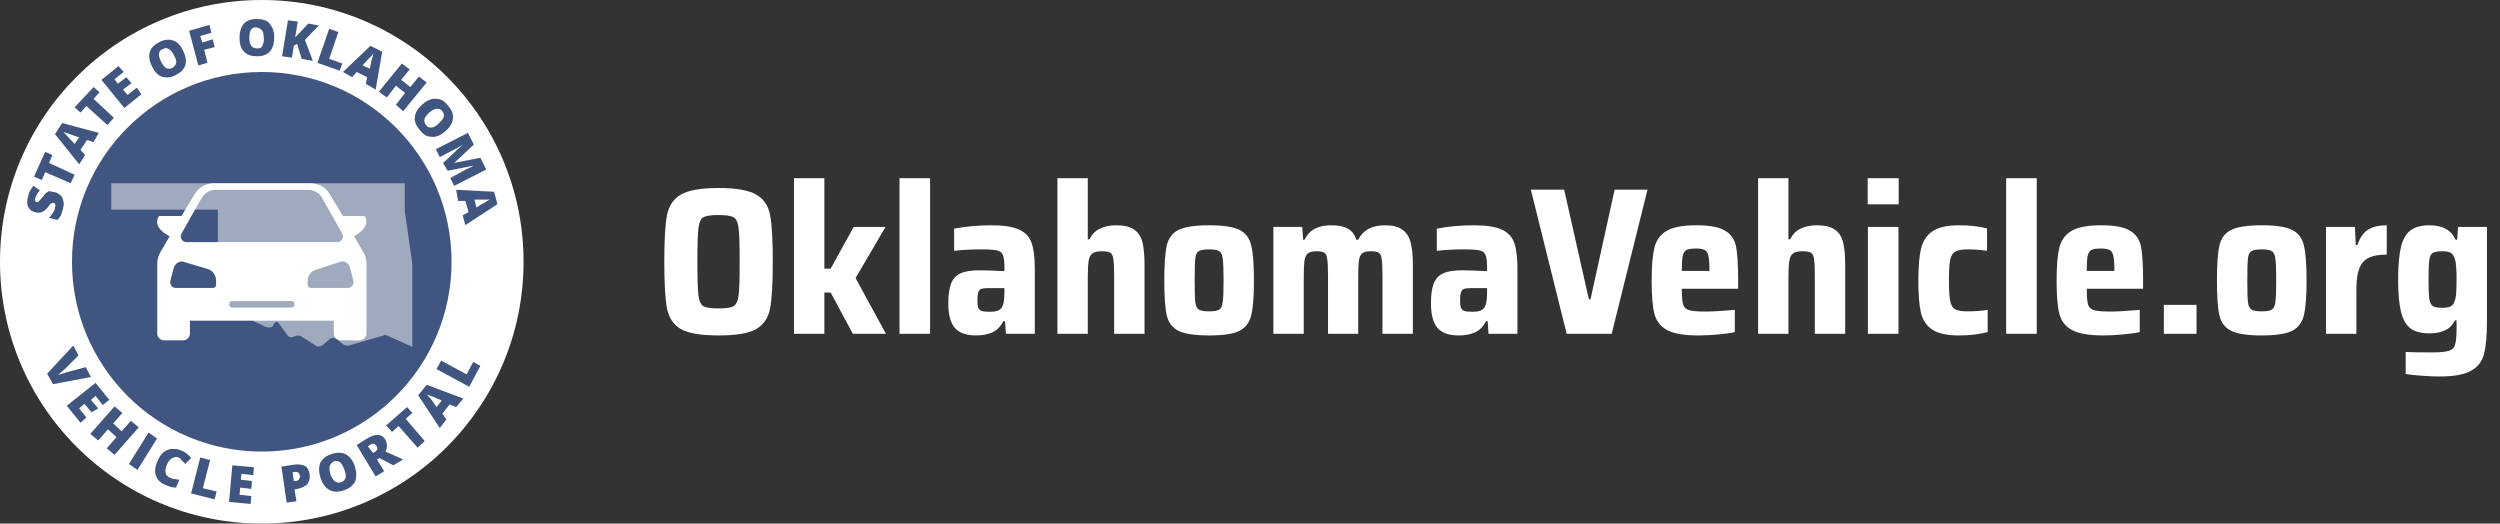 <svg width="382" height="80" viewBox="0 0 382 80" fill="none" xmlns="http://www.w3.org/2000/svg">
<rect x="0" y="0" width="382" height="80" fill="#333333" stroke="none"/>
<g clip-path="url(#clip0_168_4961)">
<path fill-rule="evenodd" clip-rule="evenodd" d="M40 80C17.909 80 0 62.091 0 40C0 17.909 17.909 0 40 0C62.091 0 80 17.909 80 40C80 62.091 62.091 80 40 80Z" fill="white"/>
<path fill-rule="evenodd" clip-rule="evenodd" d="M40 69C23.984 69 11 56.016 11 40C11 23.984 23.984 11 40 11C56.016 11 69 23.984 69 40C69 56.016 56.016 69 40 69Z" fill="#405680"/>
<path d="M17 28H61.85V32.231L63 40.308V53L59.167 51.269C58.975 51.269 58.783 51.077 58.592 51.269L53.225 52.808C53.033 52.808 52.65 52.808 52.458 52.615L51.5 51.846C51.117 51.654 50.733 51.462 50.35 51.846L49.2 52.808C48.817 53 48.433 53 48.242 52.808L46.133 51.462C45.942 51.269 45.558 51.269 45.367 51.269L44.792 51.462C44.408 51.654 44.025 51.462 43.833 51.077C43.258 50.308 42.492 49.154 42.3 49.154C42.108 49.154 41.917 49.346 41.725 49.731C41.533 50.115 40.958 50.115 40.575 49.923L37.7 48.577C37.508 48.577 37.317 48.385 37.317 48.192L37.125 47.808C36.742 47.231 36.167 47.231 35.783 47.615C35.4 48 34.825 47.808 34.633 47.615L33.292 46.077V32.038H17V28Z" fill="#9FAABF"/>
<path d="M55.501 38.5L54.102 36.1C55.401 35.4 56.4 34.3 55.8 33.1C55.7 33 55.6 33 55.6 33H52.403L50.405 29.7C49.806 28.6 48.607 28 47.408 28H32.721C31.522 28 30.323 28.6 29.724 29.7L27.726 33H24.429C24.429 33 24.329 33 24.229 33.1C23.529 34.3 24.529 35.4 25.927 36.1L24.529 38.5C24.229 39 24.029 39.6 24.029 40.2V51C24.029 51.5 24.529 52 25.028 52H28.026C28.525 52 29.024 51.5 29.024 51V49H51.005V51C51.005 51.5 51.504 52 52.004 52H55.001C55.501 52 56 51.5 56 51V40.2C56 39.6 55.8 39 55.501 38.5ZM27.726 35.7L30.723 30.4C31.223 29.5 32.022 29 33.021 29H47.008C48.007 29 48.907 29.5 49.306 30.4L52.303 35.7C52.603 36.3 52.203 37 51.504 37H28.525C27.826 37 27.426 36.3 27.726 35.7ZM33.021 43.5C33.021 43.8 32.821 44 32.521 44H26.826C26.327 44 25.927 43.5 26.027 42.9L26.527 41C26.727 40.3 27.426 39.8 28.026 40L31.722 41.1C32.521 41.3 33.021 42.1 33.021 42.9V43.5ZM44.511 47H35.519C35.219 47 35.019 46.8 35.019 46.5C35.019 46.2 35.219 46 35.519 46H44.511C44.81 46 45.01 46.2 45.01 46.5C45.01 46.8 44.81 47 44.511 47ZM53.203 44H47.508C47.208 44 47.008 43.8 47.008 43.5V43C47.008 42.1 47.508 41.4 48.307 41.2L52.004 40C52.703 39.8 53.303 40.2 53.502 41L54.002 42.9C54.102 43.5 53.702 44 53.203 44Z" fill="white"/>
<path d="M13.1 56.1L13.9 57.6L8.1 58.7L7.2 57.1L11.2 52.8L12 54.3L9.9 56.4C9.4 56.8 9.1 57.1 8.9 57.3C9.1 57.2 9.3 57.2 9.5 57.1C9.8 57 10 57 10.1 56.9L13.1 56.1Z" fill="#405680"/>
<path d="M12.3 64.6L10.2 62L14.6 58.5L16.7 61.1L15.7 61.9L14.6 60.5L13.9 61.1L15 62.4L14 63L12.9 61.7L12.1 62.4L13.2 63.8L12.3 64.6Z" fill="#405680"/>
<path d="M17.5 69.5L16.3 68.5L17.8 66.8L16.5 65.6L15 67.3L13.8 66.3L17.5 62.1L18.7 63.1L17.3 64.7L18.6 65.9L20 64.3L21.2 65.3L17.5 69.5Z" fill="#405680"/>
<path d="M19.7 70.9L22.7 66.1L24 67L21 71.8L19.7 70.9Z" fill="#405680"/>
<path d="M27.3 69.9C27 69.8 26.7 69.8 26.3 70C26 70.2 25.7 70.5 25.5 71C25.1 72 25.2 72.7 26 73C26.2 73.1 26.5 73.2 26.7 73.2C26.9 73.2 27.2 73.3 27.4 73.3L26.9 74.5C26.4 74.5 25.9 74.4 25.3 74.1C24.5 73.8 24 73.3 23.8 72.6C23.6 72 23.7 71.2 24.1 70.4C24.3 69.9 24.6 69.4 25 69.1C25.4 68.8 25.8 68.6 26.3 68.6C26.8 68.6 27.3 68.6 27.8 68.9C28.4 69.1 28.8 69.5 29.2 70L28.3 70.9C28.2 70.7 28 70.6 27.8 70.4C27.7 70.2 27.5 70 27.3 69.9Z" fill="#405680"/>
<path d="M29.2 75.4L30.6 69.9L32.1 70.3L31 74.6L33.1 75.1L32.8 76.3L29.2 75.4Z" fill="#405680"/>
<path d="M38.3 77L35 76.7L35.5 71.1L38.8 71.4L38.7 72.6L36.9 72.4L36.8 73.3L38.5 73.5L38.4 74.7L36.7 74.5L36.6 75.6L38.4 75.8L38.3 77Z" fill="#405680"/>
<path d="M47.3 72.4C47.4 73 47.3 73.5 47 73.9C46.7 74.3 46.2 74.5 45.5 74.7L45 74.8L45.3 76.6L43.8 76.8L43 71.3L44.9 71C45.6 70.9 46.2 71 46.6 71.2C47 71.4 47.2 71.9 47.3 72.4ZM44.9 73.5H45.2C45.4 73.5 45.6 73.4 45.7 73.2C45.8 73 45.9 72.9 45.8 72.6C45.7 72.2 45.5 72.1 45.1 72.1L44.7 72.2L44.9 73.5Z" fill="#405680"/>
<path d="M54.2 71.2C54.5 72.1 54.5 72.8 54.3 73.5C54 74.1 53.5 74.6 52.6 74.9C51.8 75.2 51 75.2 50.4 74.9C49.8 74.6 49.3 74 49 73.1C48.7 72.2 48.7 71.5 48.9 70.8C49.2 70.2 49.7 69.7 50.6 69.4C51.4 69.1 52.2 69.1 52.8 69.4C53.4 69.7 53.9 70.3 54.2 71.2ZM50.5 72.5C50.9 73.5 51.4 73.9 52.1 73.7C52.5 73.6 52.7 73.3 52.8 73C52.9 72.7 52.8 72.3 52.6 71.7C52.4 71.2 52.2 70.8 51.9 70.6C51.6 70.4 51.3 70.4 51 70.5C50.3 70.9 50.2 71.5 50.5 72.5Z" fill="#405680"/>
<path d="M57.6 70.2L58.7 72L57.4 72.8L54.5 68L56.1 67C57.4 66.2 58.4 66.3 58.9 67.2C59.2 67.8 59.2 68.4 58.9 69L61.6 70.2L60.1 71.1L58 70L57.6 70.2ZM57 69.2L57.2 69.1C57.7 68.8 57.8 68.5 57.5 68.1C57.3 67.8 57 67.7 56.5 68L56.2 68.2L57 69.2Z" fill="#405680"/>
<path d="M64.9 67.4L63.8 68.4L60.9 65.1L59.9 66L59 65L62.2 62.2L63 63.1L62 64L64.9 67.4Z" fill="#405680"/>
<path d="M69.7 62.2L68.7 61.8L67.6 63.2L68.2 64.1L67.2 65.4L63.9 60.4L65.2 58.8L70.8 60.9L69.7 62.2ZM67.5 61.2L66.6 60.8C66.4 60.7 66.2 60.6 65.8 60.5C65.5 60.4 65.3 60.3 65.2 60.2C65.3 60.3 65.4 60.5 65.6 60.7C65.8 60.9 66.2 61.4 66.7 62.2L67.5 61.2Z" fill="#405680"/>
<path d="M71.7 59.1L66.7 56.4L67.4 55.1L71.3 57.2L72.3 55.3L73.4 55.9L71.7 59.1Z" fill="#405680"/>
<path d="M8.5 29.4C8.8 29.5 9.1 29.7 9.3 29.9C9.5 30.1 9.6 30.4 9.7 30.8C9.8 31.2 9.7 31.5 9.6 32C9.5 32.4 9.4 32.6 9.3 32.9C9.2 33.1 9 33.4 8.8 33.6L7.5 33.3C7.7 33.1 7.9 32.8 8.1 32.5C8.3 32.2 8.4 32 8.4 31.7C8.5 31.5 8.5 31.3 8.4 31.2C8.4 31.1 8.3 31 8.2 31C8.1 31 8.1 31 8 31C7.9 31 7.9 31.1 7.8 31.1C7.7 31.1 7.5 31.4 7.3 31.7C7 32 6.8 32.2 6.6 32.3C6.4 32.4 6.2 32.5 6 32.5C5.8 32.5 5.5 32.5 5.3 32.4C4.8 32.3 4.5 32 4.3 31.6C4.1 31.2 4.1 30.6 4.3 30C4.4 29.4 4.7 28.9 5.1 28.4L6.1 29.1C5.7 29.5 5.5 29.9 5.4 30.3C5.3 30.5 5.3 30.6 5.4 30.7C5.4 30.8 5.5 30.9 5.6 30.9C5.7 30.9 5.8 30.9 5.9 30.8C6 30.7 6.2 30.5 6.6 30C6.9 29.6 7.2 29.3 7.5 29.2C7.8 29.3 8.1 29.3 8.5 29.4Z" fill="#405680"/>
<path d="M11.4 26.7L10.8 28L6.9 26.3L6.4 27.5L5.2 27L6.9 23.2L8 23.7L7.5 24.9L11.4 26.7Z" fill="#405680"/>
<path d="M14.3 21.7L13.3 21.4L12.3 22.9L13 23.7L12.1 25.1L8.4 20.5L9.5 18.8L15.1 20.3L14.3 21.7ZM12.1 21L11.2 20.7C11 20.6 10.7 20.5 10.4 20.4C10.1 20.3 9.9 20.2 9.7 20.2C9.8 20.3 9.9 20.4 10.2 20.7C10.4 20.9 10.8 21.4 11.4 22L12.1 21Z" fill="#405680"/>
<path d="M17.4 18L16.4 19.1L13.2 16.2L12.3 17.2L11.4 16.4L14.3 13.3L15.2 14.1L14.3 15.1L17.4 18Z" fill="#405680"/>
<path d="M21.6 14.4L19 16.5L15.5 12.2L18.1 10.1L18.9 11L17.5 12.1L18 12.8L19.3 11.8L20.1 12.7L18.8 13.7L19.5 14.5L20.9 13.4L21.6 14.4Z" fill="#405680"/>
<path d="M28 7.8C28.4 8.6 28.5 9.4 28.3 10C28.1 10.6 27.6 11.1 26.8 11.5C26 11.9 25.3 11.9 24.7 11.7C24.1 11.5 23.6 10.9 23.2 10.1C22.8 9.3 22.7 8.5 22.9 7.9C23.1 7.3 23.6 6.8 24.4 6.4C25.2 6 25.9 6 26.5 6.2C27.1 6.4 27.6 6.9 28 7.8ZM24.6 9.4C25.1 10.4 25.6 10.7 26.3 10.4C26.6 10.2 26.8 10 26.9 9.7C27 9.4 26.9 9 26.6 8.5C26.4 8 26.1 7.7 25.8 7.5C25.5 7.3 25.2 7.3 24.9 7.5C24.2 7.7 24.1 8.4 24.6 9.4Z" fill="#405680"/>
<path d="M31.7 9.6L30.3 10L28.9 4.7L32 3.8L32.3 5L30.6 5.5L30.9 6.5L32.5 6L32.8 7.2L31.2 7.6L31.7 9.6Z" fill="#405680"/>
<path d="M41.9 5.7C41.9 6.6 41.7 7.3 41.3 7.8C40.9 8.3 40.2 8.6 39.3 8.6C38.4 8.6 37.8 8.4 37.3 7.9C36.8 7.4 36.6 6.7 36.6 5.8C36.6 4.9 36.8 4.2 37.2 3.7C37.6 3.2 38.3 2.9 39.2 2.9C40.1 2.9 40.8 3.1 41.2 3.6C41.6 4.1 41.9 4.7 41.9 5.7ZM38.1 5.8C38.1 6.9 38.5 7.4 39.3 7.4C39.7 7.4 40 7.3 40.1 7C40.2 6.7 40.4 6.3 40.3 5.8C40.3 5.2 40.2 4.8 40 4.6C39.8 4.4 39.5 4.2 39.2 4.2C38.4 4.1 38.1 4.7 38.1 5.8Z" fill="#405680"/>
<path d="M47.8 9.3L46.1 9L45.4 6.7L44.9 7L44.6 8.8L43.1 8.6L44 3.1L45.5 3.3L45.1 5.7C45.2 5.6 45.4 5.4 45.7 5.1L47.1 3.6L48.7 3.9L46.6 6.1L47.8 9.3Z" fill="#405680"/>
<path d="M48.5 9.6L50.3 4.4L51.7 4.9L50.3 9L52.3 9.7L51.9 10.8L48.5 9.6Z" fill="#405680"/>
<path d="M55.9 12.8L56.1 11.8L54.5 11L53.8 11.8L52.4 11L56.6 7L58.4 7.9L57.4 13.7L55.9 12.8ZM56.5 10.5L56.7 9.6C56.7 9.4 56.8 9.1 56.9 8.8C57 8.5 57 8.3 57.1 8.1C57 8.2 56.9 8.4 56.7 8.6C56.4 8.9 56 9.3 55.4 10L56.5 10.5Z" fill="#405680"/>
<path d="M61.6 17L60.5 16L61.9 14.2L60.5 13.1L59.1 14.9L57.9 14L61.4 9.7L62.6 10.6L61.3 12.2L62.7 13.3L64 11.7L65.2 12.6L61.6 17Z" fill="#405680"/>
<path d="M68 20.1C67.3 20.7 66.6 21 65.9 20.9C65.2 20.9 64.6 20.5 64.1 19.8C63.5 19.1 63.3 18.5 63.4 17.8C63.5 17.1 63.9 16.5 64.6 15.9C65.3 15.3 66 15 66.7 15.1C67.4 15.1 68 15.5 68.5 16.2C69.1 16.9 69.3 17.5 69.2 18.2C69.1 18.9 68.7 19.5 68 20.1ZM65.6 17.2C64.8 17.9 64.6 18.5 65.1 19.1C65.3 19.4 65.6 19.5 65.9 19.5C66.2 19.5 66.6 19.3 67 18.9C67.4 18.5 67.7 18.2 67.8 17.9C67.9 17.6 67.8 17.3 67.6 17C67.1 16.4 66.4 16.5 65.6 17.2Z" fill="#405680"/>
<path d="M67.7 24.9L70.7 22.1C70.1 22.5 69.7 22.7 69.3 22.9L67.2 24L66.6 22.8L71.5 20.3L72.4 22.1L69.4 24.9L73.4 24.1L74.3 25.9L69.4 28.4L68.8 27.2L71 26C71.1 25.9 71.2 25.9 71.4 25.8C71.6 25.7 71.9 25.6 72.4 25.3L68.4 26.1L67.7 24.9Z" fill="#405680"/>
<path d="M70.7 32.9L71.6 32.4L71.1 30.7H70L69.7 29L75.5 29.3L76 31.2L71.1 34.4L70.7 32.9ZM72.8 31.7L73.6 31.2C73.8 31.1 74 31 74.3 30.8C74.6 30.6 74.8 30.5 74.9 30.5C74.8 30.5 74.6 30.5 74.3 30.5C74 30.5 73.4 30.5 72.5 30.5L72.8 31.7Z" fill="#405680"/>
</g>
<path d="M109.792 51.256C107.125 51.256 105.216 50.936 104.064 50.296C102.933 49.635 102.219 48.589 101.92 47.16C101.643 45.709 101.504 43.32 101.504 39.992C101.504 36.664 101.643 34.285 101.92 32.856C102.219 31.405 102.933 30.36 104.064 29.72C105.216 29.059 107.125 28.728 109.792 28.728C112.48 28.728 114.389 29.059 115.52 29.72C116.672 30.36 117.387 31.395 117.664 32.824C117.941 34.253 118.08 36.643 118.08 39.992C118.08 43.341 117.941 45.731 117.664 47.16C117.387 48.589 116.672 49.635 115.52 50.296C114.389 50.936 112.48 51.256 109.792 51.256ZM109.792 47.128C110.944 47.128 111.712 47.011 112.096 46.776C112.501 46.541 112.757 45.987 112.864 45.112C112.971 44.237 113.024 42.531 113.024 39.992C113.024 37.453 112.971 35.747 112.864 34.872C112.757 33.997 112.501 33.443 112.096 33.208C111.712 32.973 110.944 32.856 109.792 32.856C108.64 32.856 107.861 32.973 107.456 33.208C107.072 33.443 106.827 33.997 106.72 34.872C106.613 35.747 106.56 37.453 106.56 39.992C106.56 42.531 106.613 44.237 106.72 45.112C106.827 45.987 107.072 46.541 107.456 46.776C107.861 47.011 108.64 47.128 109.792 47.128ZM130.314 51L126.922 44.696H125.962V51H121.322V27.224H125.962V41.048H126.922L130.442 34.68H135.306L130.73 42.488L135.37 51H130.314ZM137.447 51V27.224H142.119V51H137.447ZM149.123 51.256C147.651 51.256 146.574 50.872 145.891 50.104C145.23 49.315 144.899 48.056 144.899 46.328C144.899 45.069 145.038 44.077 145.315 43.352C145.592 42.627 146.062 42.104 146.723 41.784C147.406 41.464 148.366 41.304 149.603 41.304C150.52 41.304 151.811 41.347 153.475 41.432V40.76C153.475 39.885 153.39 39.277 153.219 38.936C153.07 38.573 152.771 38.349 152.323 38.264C151.875 38.157 151.096 38.104 149.987 38.104C148.472 38.104 147.075 38.179 145.795 38.328V34.936C147.608 34.595 149.496 34.424 151.459 34.424C153.379 34.424 154.808 34.648 155.747 35.096C156.707 35.544 157.336 36.227 157.635 37.144C157.955 38.04 158.115 39.352 158.115 41.08V51H153.699L153.571 49.08H153.315C152.888 49.912 152.312 50.488 151.587 50.808C150.883 51.107 150.062 51.256 149.123 51.256ZM151.267 47.64C151.758 47.64 152.142 47.587 152.419 47.48C152.718 47.373 152.952 47.181 153.123 46.904C153.358 46.477 153.475 45.752 153.475 44.728V44.024H151.011C150.52 44.024 150.158 44.067 149.923 44.152C149.71 44.237 149.56 44.419 149.475 44.696C149.39 44.952 149.347 45.357 149.347 45.912C149.347 46.403 149.39 46.765 149.475 47C149.56 47.235 149.731 47.405 149.987 47.512C150.264 47.597 150.691 47.64 151.267 47.64ZM170.244 42.264C170.244 40.963 170.201 40.067 170.116 39.576C170.052 39.064 169.892 38.744 169.636 38.616C169.401 38.467 168.964 38.392 168.324 38.392C167.662 38.392 167.182 38.509 166.884 38.744C166.606 38.957 166.425 39.341 166.34 39.896C166.254 40.429 166.212 41.315 166.212 42.552V51H161.572V27.224H166.212V36.568H166.468C166.852 35.8 167.385 35.256 168.068 34.936C168.75 34.595 169.572 34.424 170.532 34.424C171.769 34.424 172.697 34.648 173.316 35.096C173.934 35.523 174.35 36.163 174.564 37.016C174.777 37.869 174.884 39.032 174.884 40.504V51H170.244V42.264ZM184.753 51.256C182.598 51.256 181.041 51.021 180.081 50.552C179.142 50.083 178.545 49.304 178.289 48.216C178.033 47.107 177.905 45.315 177.905 42.84C177.905 40.365 178.033 38.584 178.289 37.496C178.545 36.387 179.142 35.597 180.081 35.128C181.041 34.659 182.598 34.424 184.753 34.424C186.908 34.424 188.454 34.659 189.393 35.128C190.332 35.597 190.929 36.387 191.185 37.496C191.462 38.584 191.601 40.365 191.601 42.84C191.601 45.293 191.462 47.075 191.185 48.184C190.929 49.272 190.332 50.061 189.393 50.552C188.454 51.021 186.908 51.256 184.753 51.256ZM184.753 47.576C185.521 47.576 186.044 47.48 186.321 47.288C186.598 47.096 186.769 46.712 186.833 46.136C186.918 45.56 186.961 44.461 186.961 42.84C186.961 41.219 186.918 40.12 186.833 39.544C186.769 38.947 186.598 38.563 186.321 38.392C186.044 38.2 185.521 38.104 184.753 38.104C183.985 38.104 183.452 38.2 183.153 38.392C182.876 38.563 182.705 38.936 182.641 39.512C182.577 40.088 182.545 41.197 182.545 42.84C182.545 44.483 182.577 45.592 182.641 46.168C182.705 46.723 182.876 47.096 183.153 47.288C183.452 47.48 183.985 47.576 184.753 47.576ZM211.244 42.264C211.244 40.984 211.201 40.088 211.116 39.576C211.052 39.064 210.902 38.744 210.668 38.616C210.433 38.467 210.028 38.392 209.452 38.392C208.854 38.392 208.417 38.499 208.14 38.712C207.884 38.925 207.713 39.309 207.628 39.864C207.564 40.419 207.532 41.315 207.532 42.552V51H202.924V42.264C202.924 40.984 202.881 40.088 202.796 39.576C202.732 39.064 202.582 38.744 202.348 38.616C202.113 38.467 201.708 38.392 201.132 38.392C200.534 38.392 200.097 38.509 199.82 38.744C199.564 38.957 199.393 39.341 199.308 39.896C199.244 40.429 199.212 41.315 199.212 42.552V51H194.572V34.68H198.988L199.116 36.632H199.34C199.724 35.843 200.257 35.277 200.94 34.936C201.622 34.595 202.454 34.424 203.436 34.424C204.545 34.424 205.398 34.605 205.996 34.968C206.593 35.309 207.009 35.864 207.244 36.632H207.532C208.257 35.16 209.633 34.424 211.66 34.424C212.812 34.424 213.686 34.648 214.284 35.096C214.902 35.523 215.318 36.163 215.532 37.016C215.766 37.869 215.884 39.021 215.884 40.472V51H211.244V42.264ZM222.873 51.256C221.401 51.256 220.324 50.872 219.641 50.104C218.98 49.315 218.649 48.056 218.649 46.328C218.649 45.069 218.788 44.077 219.065 43.352C219.342 42.627 219.812 42.104 220.473 41.784C221.156 41.464 222.116 41.304 223.353 41.304C224.27 41.304 225.561 41.347 227.225 41.432V40.76C227.225 39.885 227.14 39.277 226.969 38.936C226.82 38.573 226.521 38.349 226.073 38.264C225.625 38.157 224.846 38.104 223.737 38.104C222.222 38.104 220.825 38.179 219.545 38.328V34.936C221.358 34.595 223.246 34.424 225.209 34.424C227.129 34.424 228.558 34.648 229.497 35.096C230.457 35.544 231.086 36.227 231.385 37.144C231.705 38.04 231.865 39.352 231.865 41.08V51H227.449L227.321 49.08H227.065C226.638 49.912 226.062 50.488 225.337 50.808C224.633 51.107 223.812 51.256 222.873 51.256ZM225.017 47.64C225.508 47.64 225.892 47.587 226.169 47.48C226.468 47.373 226.702 47.181 226.873 46.904C227.108 46.477 227.225 45.752 227.225 44.728V44.024H224.761C224.27 44.024 223.908 44.067 223.673 44.152C223.46 44.237 223.31 44.419 223.225 44.696C223.14 44.952 223.097 45.357 223.097 45.912C223.097 46.403 223.14 46.765 223.225 47C223.31 47.235 223.481 47.405 223.737 47.512C224.014 47.597 224.441 47.64 225.017 47.64ZM239.386 51L233.914 28.984H239.002L242.778 45.72H243.034L246.714 28.984H251.738L246.266 51H239.386ZM265.59 44.12H256.982C256.982 45.272 257.046 46.072 257.174 46.52C257.302 46.947 257.6 47.235 258.07 47.384C258.56 47.533 259.414 47.608 260.63 47.608C261.547 47.608 263.03 47.523 265.078 47.352V50.744C264.438 50.893 263.595 51.011 262.55 51.096C261.526 51.203 260.523 51.256 259.542 51.256C257.344 51.256 255.734 50.979 254.71 50.424C253.707 49.869 253.067 49.037 252.79 47.928C252.512 46.819 252.374 45.133 252.374 42.872C252.374 40.653 252.512 38.979 252.79 37.848C253.067 36.717 253.686 35.864 254.646 35.288C255.606 34.712 257.12 34.424 259.19 34.424C261.238 34.424 262.71 34.701 263.606 35.256C264.502 35.789 265.056 36.6 265.27 37.688C265.483 38.776 265.59 40.504 265.59 42.872V44.12ZM259.126 37.976C258.464 37.976 257.984 38.051 257.686 38.2C257.408 38.349 257.216 38.659 257.11 39.128C257.024 39.576 256.982 40.333 256.982 41.4H261.206C261.206 40.312 261.152 39.544 261.046 39.096C260.939 38.627 260.747 38.328 260.47 38.2C260.192 38.051 259.744 37.976 259.126 37.976ZM277.306 42.264C277.306 40.963 277.264 40.067 277.178 39.576C277.114 39.064 276.954 38.744 276.698 38.616C276.464 38.467 276.026 38.392 275.386 38.392C274.725 38.392 274.245 38.509 273.946 38.744C273.669 38.957 273.488 39.341 273.402 39.896C273.317 40.429 273.274 41.315 273.274 42.552V51H268.634V27.224H273.274V36.568H273.53C273.914 35.8 274.448 35.256 275.13 34.936C275.813 34.595 276.634 34.424 277.594 34.424C278.832 34.424 279.76 34.648 280.378 35.096C280.997 35.523 281.413 36.163 281.626 37.016C281.84 37.869 281.946 39.032 281.946 40.504V51H277.306V42.264ZM285.384 31.224V27.224H290.12V31.224H285.384ZM285.416 51V34.68H290.088V51H285.416ZM303.716 50.744C302.393 51.085 300.953 51.256 299.396 51.256C297.518 51.256 296.132 50.957 295.236 50.36C294.34 49.741 293.764 48.867 293.508 47.736C293.252 46.584 293.124 44.952 293.124 42.84C293.124 40.749 293.262 39.128 293.54 37.976C293.817 36.824 294.393 35.949 295.268 35.352C296.164 34.733 297.529 34.424 299.364 34.424C300.964 34.424 302.382 34.584 303.62 34.904V38.328C302.66 38.179 301.678 38.104 300.676 38.104C299.78 38.104 299.14 38.221 298.756 38.456C298.372 38.669 298.116 39.085 297.988 39.704C297.86 40.323 297.796 41.368 297.796 42.84C297.796 44.333 297.86 45.389 297.988 46.008C298.116 46.627 298.361 47.043 298.724 47.256C299.108 47.469 299.758 47.576 300.676 47.576C301.785 47.576 302.798 47.501 303.716 47.352V50.744ZM306.541 51V27.224H311.213V51H306.541ZM327.465 44.12H318.857C318.857 45.272 318.921 46.072 319.049 46.52C319.177 46.947 319.475 47.235 319.945 47.384C320.435 47.533 321.289 47.608 322.505 47.608C323.422 47.608 324.905 47.523 326.953 47.352V50.744C326.313 50.893 325.47 51.011 324.425 51.096C323.401 51.203 322.398 51.256 321.417 51.256C319.219 51.256 317.609 50.979 316.585 50.424C315.582 49.869 314.942 49.037 314.665 47.928C314.387 46.819 314.249 45.133 314.249 42.872C314.249 40.653 314.387 38.979 314.665 37.848C314.942 36.717 315.561 35.864 316.521 35.288C317.481 34.712 318.995 34.424 321.065 34.424C323.113 34.424 324.585 34.701 325.481 35.256C326.377 35.789 326.931 36.6 327.145 37.688C327.358 38.776 327.465 40.504 327.465 42.872V44.12ZM321.001 37.976C320.339 37.976 319.859 38.051 319.561 38.2C319.283 38.349 319.091 38.659 318.985 39.128C318.899 39.576 318.857 40.333 318.857 41.4H323.081C323.081 40.312 323.027 39.544 322.921 39.096C322.814 38.627 322.622 38.328 322.345 38.2C322.067 38.051 321.619 37.976 321.001 37.976ZM330.637 51V46.584H335.629V51H330.637ZM345.597 51.256C343.442 51.256 341.885 51.021 340.925 50.552C339.986 50.083 339.389 49.304 339.133 48.216C338.877 47.107 338.749 45.315 338.749 42.84C338.749 40.365 338.877 38.584 339.133 37.496C339.389 36.387 339.986 35.597 340.925 35.128C341.885 34.659 343.442 34.424 345.597 34.424C347.751 34.424 349.298 34.659 350.237 35.128C351.175 35.597 351.773 36.387 352.029 37.496C352.306 38.584 352.445 40.365 352.445 42.84C352.445 45.293 352.306 47.075 352.029 48.184C351.773 49.272 351.175 50.061 350.237 50.552C349.298 51.021 347.751 51.256 345.597 51.256ZM345.597 47.576C346.365 47.576 346.887 47.48 347.165 47.288C347.442 47.096 347.613 46.712 347.677 46.136C347.762 45.56 347.805 44.461 347.805 42.84C347.805 41.219 347.762 40.12 347.677 39.544C347.613 38.947 347.442 38.563 347.165 38.392C346.887 38.2 346.365 38.104 345.597 38.104C344.829 38.104 344.295 38.2 343.997 38.392C343.719 38.563 343.549 38.936 343.485 39.512C343.421 40.088 343.389 41.197 343.389 42.84C343.389 44.483 343.421 45.592 343.485 46.168C343.549 46.723 343.719 47.096 343.997 47.288C344.295 47.48 344.829 47.576 345.597 47.576ZM355.416 34.68H359.832L359.96 37.432H360.216C360.6 36.301 361.144 35.523 361.848 35.096C362.552 34.648 363.501 34.424 364.696 34.424V38.904C363.522 38.904 362.605 39.064 361.944 39.384C361.282 39.704 360.802 40.248 360.504 41.016C360.205 41.784 360.056 42.861 360.056 44.248V51H355.416V34.68ZM372.772 57.528C371.855 57.528 370.906 57.485 369.924 57.4C368.964 57.336 368.186 57.251 367.588 57.144V53.784C368.527 53.827 369.871 53.848 371.62 53.848C372.858 53.848 373.722 53.763 374.212 53.592C374.703 53.443 375.012 53.123 375.14 52.632C375.29 52.163 375.364 51.32 375.364 50.104V48.952H375.108C374.746 49.677 374.234 50.189 373.572 50.488C372.932 50.787 372.143 50.936 371.204 50.936C369.988 50.936 369.039 50.691 368.356 50.2C367.674 49.709 367.183 48.877 366.884 47.704C366.586 46.509 366.436 44.845 366.436 42.712C366.436 40.536 366.586 38.851 366.884 37.656C367.204 36.461 367.706 35.629 368.388 35.16C369.071 34.669 370.01 34.424 371.204 34.424C373.231 34.424 374.564 35.16 375.204 36.632H375.46L375.588 34.68H380.004V49.08C380.004 51.277 379.855 52.941 379.556 54.072C379.279 55.203 378.628 56.056 377.604 56.632C376.58 57.229 374.97 57.528 372.772 57.528ZM373.22 47.032C373.775 47.032 374.191 46.957 374.468 46.808C374.746 46.659 374.948 46.381 375.076 45.976C375.204 45.656 375.279 45.251 375.3 44.76C375.343 44.269 375.364 43.587 375.364 42.712C375.364 41.901 375.343 41.261 375.3 40.792C375.279 40.301 375.215 39.907 375.108 39.608C374.98 39.139 374.778 38.819 374.5 38.648C374.223 38.477 373.796 38.392 373.22 38.392C372.495 38.392 371.994 38.477 371.716 38.648C371.46 38.797 371.29 39.149 371.204 39.704C371.119 40.259 371.076 41.261 371.076 42.712C371.076 44.141 371.119 45.133 371.204 45.688C371.29 46.243 371.471 46.605 371.748 46.776C372.026 46.947 372.516 47.032 373.22 47.032Z" fill="white"/>
<defs>
<clipPath id="clip0_168_4961">
<rect width="80" height="80" fill="white"/>
</clipPath>
</defs>
</svg>
